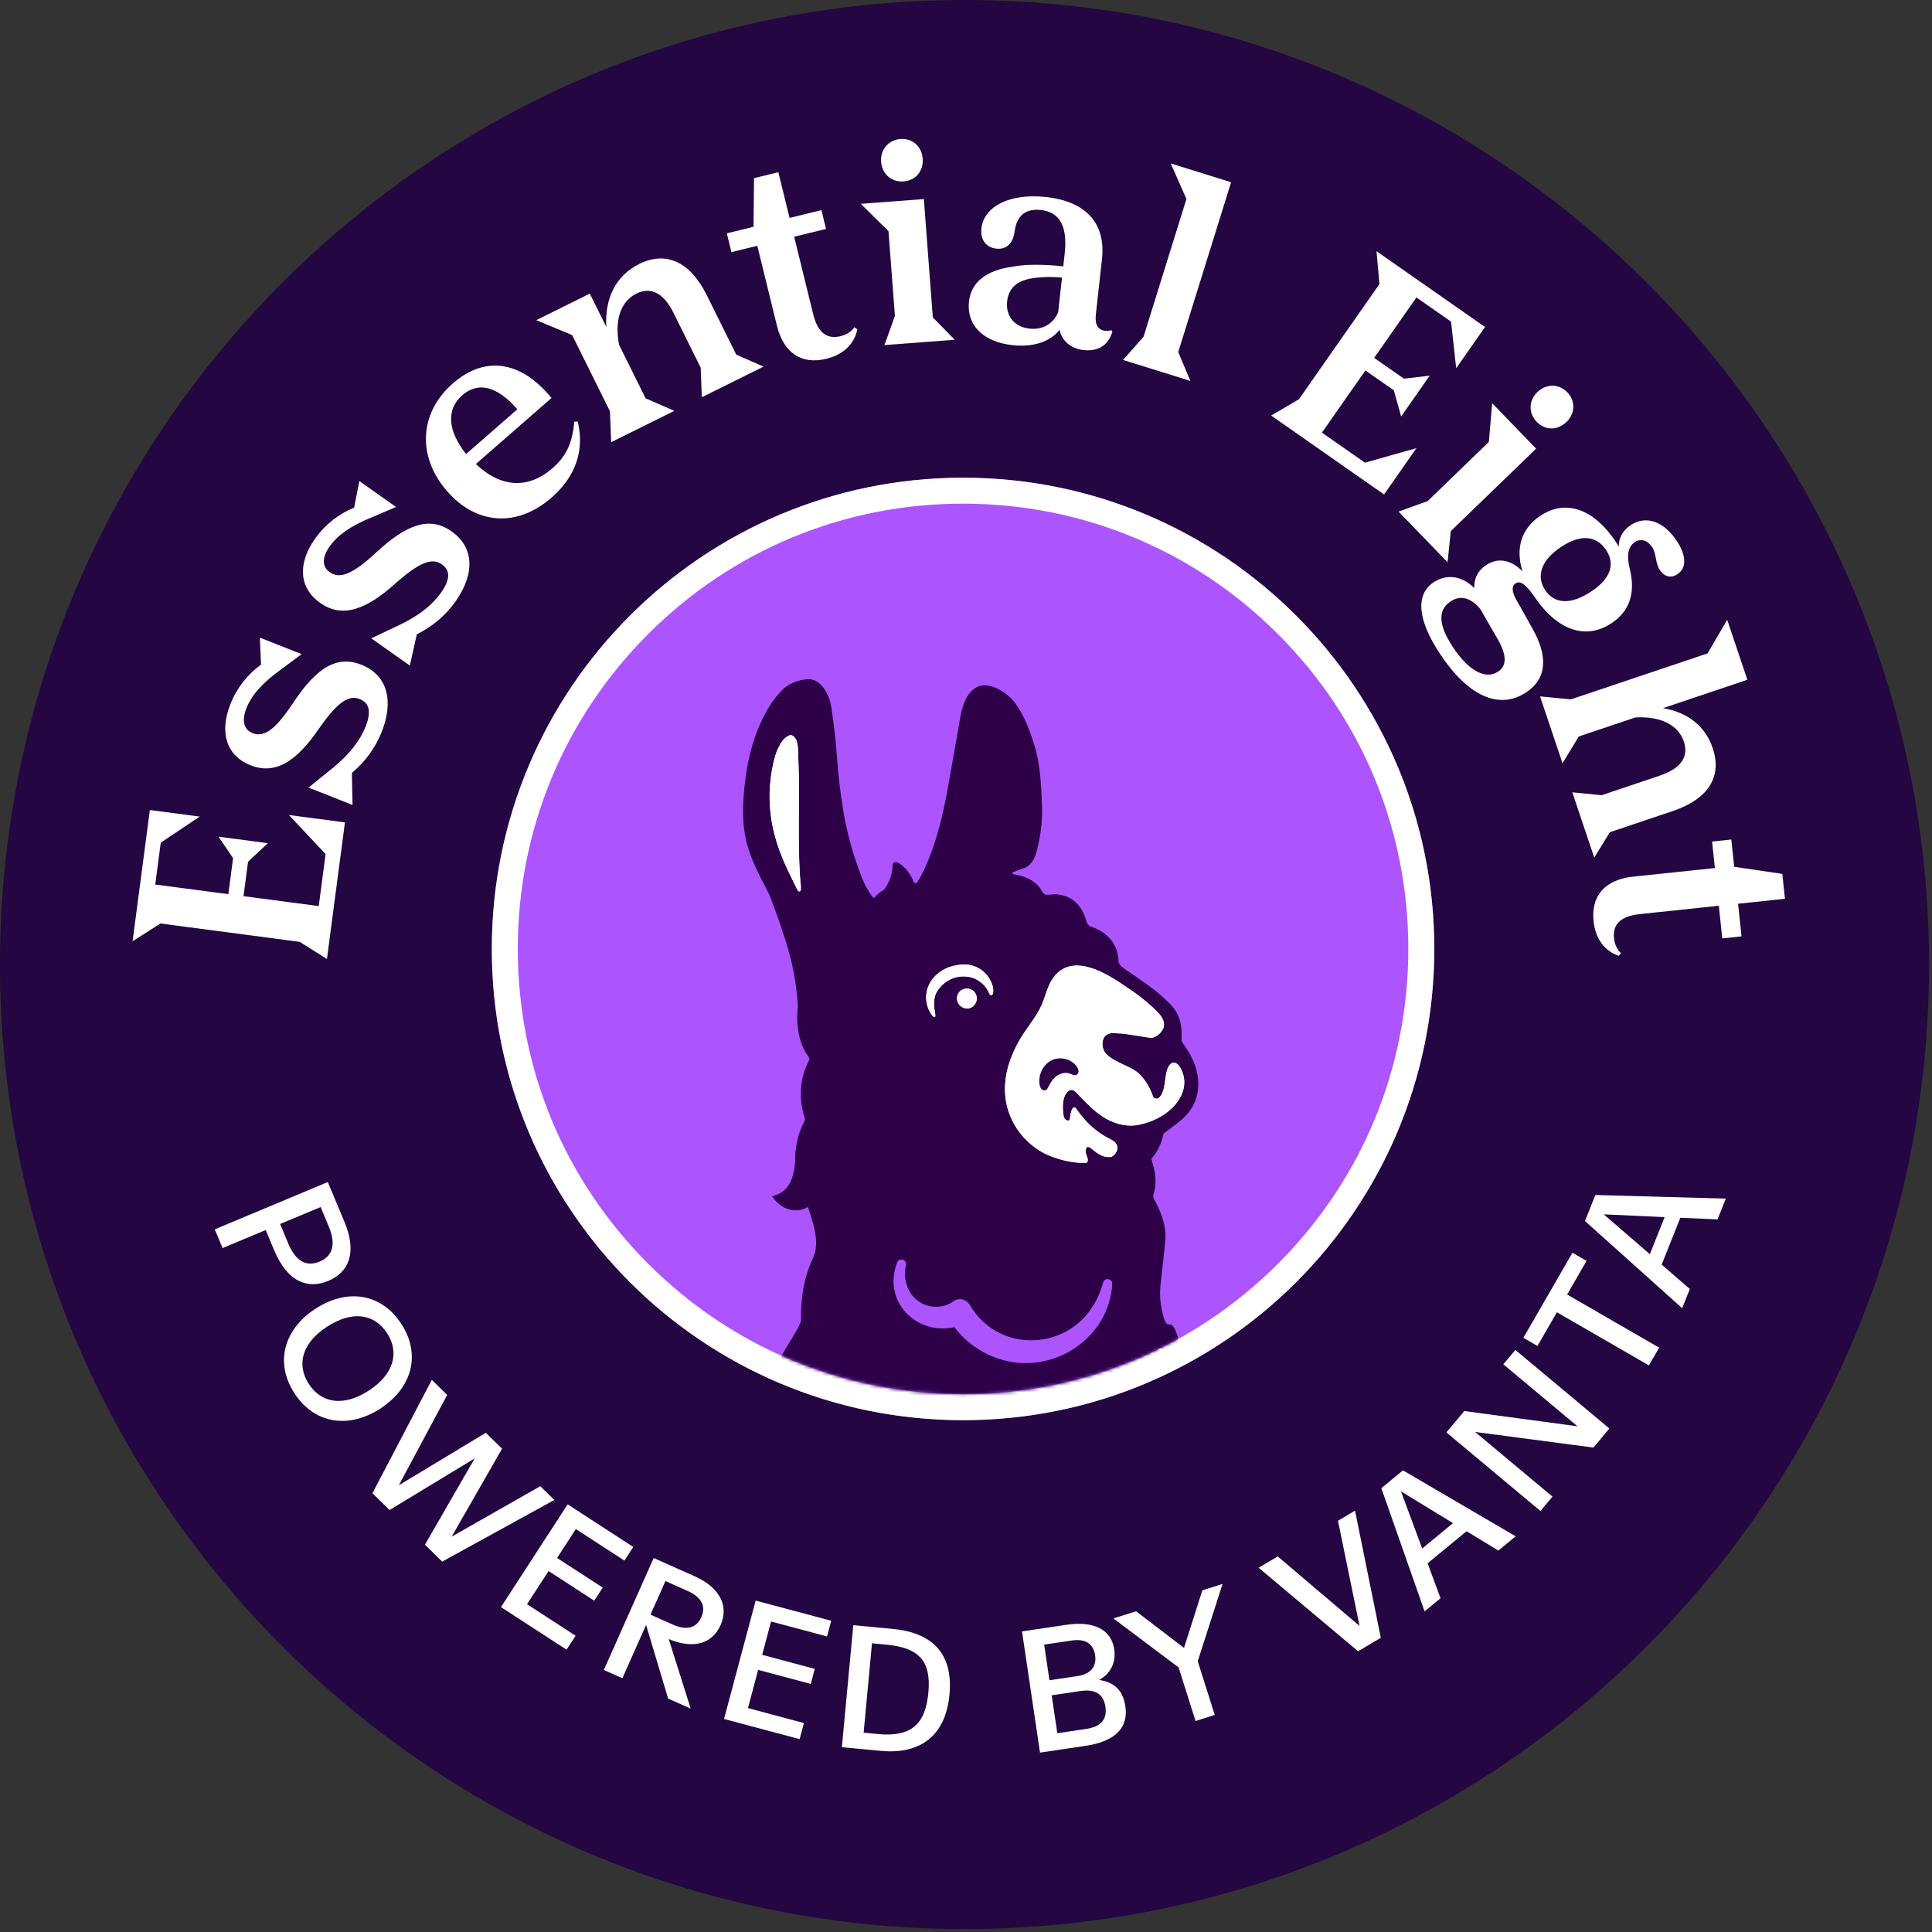 <svg width="596" height="596" viewBox="0 0 596 596" fill="none" xmlns="http://www.w3.org/2000/svg">
<rect x="0" y="0" width="596" height="596" fill="#333333" stroke="none"/>
<g clip-path="url(#clip0_9684_898)">
<path d="M297.55 590.1C459.121 590.1 590.1 459.121 590.1 297.55C590.1 135.979 459.121 5 297.55 5C135.979 5 5 135.979 5 297.55C5 459.121 135.979 590.1 297.55 590.1Z" fill="#240642" stroke="#240642" stroke-width="10" stroke-miterlimit="10"/>
<path d="M297.09 438.1C377.376 438.1 442.46 373.016 442.46 292.73C442.46 212.445 377.376 147.36 297.09 147.36C216.804 147.36 151.72 212.445 151.72 292.73C151.72 373.016 216.804 438.1 297.09 438.1Z" fill="#AC55FF"/>
<path d="M297.09 155.37C333.78 155.37 368.28 169.66 394.22 195.6C420.17 221.54 434.45 256.04 434.45 292.73C434.45 329.42 420.16 363.92 394.22 389.86C368.28 415.8 333.78 430.09 297.09 430.09C260.4 430.09 225.9 415.8 199.96 389.86C174.01 363.91 159.73 329.42 159.73 292.73C159.73 256.04 174.02 221.54 199.96 195.6C225.9 169.65 260.4 155.37 297.09 155.37ZM297.09 147.37C216.81 147.37 151.72 212.45 151.72 292.74C151.72 373.03 216.8 438.11 297.09 438.11C377.38 438.11 442.46 373.03 442.46 292.74C442.46 212.45 377.38 147.37 297.09 147.37Z" fill="white"/>
<mask id="mask0_9684_898" style="mask-type:luminance" maskUnits="userSpaceOnUse" x="159" y="155" width="276" height="276">
<path d="M297.09 430.13C372.974 430.13 434.49 368.614 434.49 292.73C434.49 216.846 372.974 155.33 297.09 155.33C221.206 155.33 159.69 216.846 159.69 292.73C159.69 368.614 221.206 430.13 297.09 430.13Z" fill="white"/>
</mask>
<g mask="url(#mask0_9684_898)">
<path d="M302.72 433.51C326.07 433.65 323.79 431.53 343.97 423.04C353.48 418.88 357.98 416.67 357.98 416.67C354.92 415.01 365.29 418.1 363.12 411.74C360.79 404.92 360.15 412.81 358.33 403.59C357.84 401.12 357.75 398.59 358.04 396.09C358.54 391.73 359.27 385.3 359.5 382.39C359.85 377.98 357.99 373.44 355.91 369.71C355.75 369.38 355.69 368.88 355.81 368.53C356.99 364.92 356.46 361.44 355.27 357.94C355.22 357.79 355.2 357.63 355.2 357.46C356.82 355.61 358.02 353.38 358.62 351.01C358.77 350.45 358.85 350.06 358.97 349.73C359.06 349.62 359.16 349.51 359.26 349.43C362.29 347.09 365.6 345.19 367.7 341.69C371.48 335.36 369.36 327.9 365.24 322.31C365 321.98 364.74 321.64 364.61 321.24C364.47 320.8 364.5 320.32 364.51 319.85C364.61 317.21 364.23 314.48 362.89 312.2C362.21 311.04 361.29 310.03 360.33 309.09C356.32 305.09 351.47 302.06 346.82 298.82C346.18 298.38 345.44 297.79 345.18 297.02C344.95 296.38 345.06 295.56 344.92 294.86C344.66 293.43 344.14 292.06 343.36 290.83C341.78 288.36 339.28 286.73 336.52 285.86C335.97 285.68 335.36 284.97 335.21 284.39C334.45 281.4 332.82 278.57 330.05 277.06C328.72 276.33 327.21 275.96 325.71 275.87C324.04 275.76 322.35 276.74 321.48 275.01C319.92 271.93 316.44 270.28 312.99 269.78C312.83 269.74 312.66 269.68 312.49 269.63C312.38 269.6 312.27 269.54 312.2 269.46C312.28 269.31 312.45 269.17 312.59 269.08C313.74 268.45 315.06 268.19 316.26 267.66C319.3 266.32 319.88 262.43 320.51 259.51C320.89 257.73 321.15 255.93 321.3 254.12C321.48 252.17 321.54 250.21 321.44 248.26C321.16 242.02 320.96 235.76 319.05 229.75C317.63 225.27 316.04 220.85 313.23 217C312.34 215.79 311.27 214.71 310.04 213.85C304.02 209.64 300.18 211.33 298.01 215.55C296.58 218.33 296.23 221.4 295.68 224.44C294.34 231.86 293.14 239.33 291.7 246.75C291.62 247.12 291.55 247.5 291.46 247.88C290.28 253.68 288.76 259.42 286.54 264.92C285.49 267.51 284.33 270.14 282.73 272.45L282 272.35C281.35 270.66 280.45 269.1 279.14 267.77C278.53 267.15 276.65 265.41 275.69 266.16C275.21 266.52 275.35 267.36 275.3 267.89C275.24 268.55 275.12 269.21 274.95 269.86C274.61 271.16 274.07 272.4 273.35 273.54C273.15 273.87 272.94 274.17 272.7 274.49C272.65 274.52 272.58 274.54 272.52 274.58C271.42 275.24 270.46 276.07 269.63 277.02C269.52 276.97 269.41 276.89 269.26 276.76C269.21 276.73 269.17 276.68 269.13 276.64C268.9 276.32 268.66 276 268.44 275.68C268.3 275.45 268.17 275.23 268.06 275.05C266.29 272.33 265.27 269.17 264.2 266.12C260.38 255.19 258.95 243.84 258.1 232.36C257.78 227.84 257.2 223.33 256.56 218.84C256.32 217.12 255.93 215.42 255.08 213.93C254.63 212.93 254.02 211.99 253.14 211.16C251.82 209.93 250.42 209.33 248.62 209.56C245.64 209.95 242.96 211.01 240.92 213.25C239.58 214.72 238.33 216.31 237.29 217.99C232.93 225.16 230.79 233.06 229.82 241.34C229.11 247.31 228.81 253.25 230.15 259.2C231.5 265.18 234.56 270.52 237.3 275.94C237.3 275.94 240.37 283.51 243.02 292.43C244.75 298.27 245.79 304.29 246.12 310.36C246.05 311.34 245.99 312.3 245.94 313.28C245.94 313.28 245.56 321.02 249.37 325.9C249.7 326.31 249.74 326.88 249.48 327.34C248.3 329.52 245.42 336.11 248.24 344.93C248.36 345.32 248.17 345.87 247.98 346.24C245.1 351.91 245.3 357.46 245.3 357.46C245.3 357.85 245.28 358.26 245.27 358.69C244.62 365.74 242.02 368 238.18 369.06C241.5 373.89 246.28 374.19 249.22 372.31C252.15 380.69 252.43 384.63 250.69 388.36C247.96 394.2 246.97 400.65 247.11 407.09C247.16 409.29 240.54 418.1 240.3 420.18C239.4 428.02 252.58 425.05 251.35 427.49C248.53 433.08 260.42 427.67 267.25 433.31L302.74 433.53L302.72 433.51ZM309.76 419.65C303.68 418.07 298.2 414.45 294.42 409.4C282.85 412.06 272.06 401.53 276.78 389.39C277.5 387.81 279.88 388.64 279.48 390.32C278.92 392.48 279.12 394.77 279.88 396.79C281.85 402.76 289.19 405 294.14 401.44C295.98 400.11 298.37 400.9 299.35 402.86C308.11 417.42 329.18 416.82 337.59 402.19C338.82 400.15 339.69 397.95 340.3 395.65C340.73 394.01 343.21 394.4 343.12 396.09C342.14 412.59 325.55 423.74 309.76 419.66V419.65Z" fill="#2D0048"/>
<path d="M287.98 313.61C287.98 313.61 288.06 313.67 288.1 313.69C288.18 313.73 288.27 313.77 288.36 313.74C288.51 313.69 288.54 313.5 288.54 313.34C288.54 312.29 288.18 311.32 288.13 310.28C288.08 309.16 288.19 308.03 288.53 306.96C288.81 306.08 289.42 305.24 290.02 304.54C291.26 303.09 292.94 302.01 294.78 301.51C295.83 301.23 296.93 301.14 298.02 301.23C298.99 301.31 299.99 301.53 300.87 301.96C301.43 302.23 301.96 302.56 302.45 302.93C303.23 303.52 303.92 304.24 304.45 305.06C304.72 305.47 304.93 305.91 305.12 306.36C305.28 306.72 305.55 307.18 306 306.92C306.25 306.77 306.33 306.45 306.37 306.16C306.46 305.35 306.34 304.54 306.09 303.76C306.09 303.76 306.09 303.75 306.09 303.74C305.9 303.17 305.64 302.63 305.34 302.11C305.24 301.93 305.13 301.76 305.02 301.59C303.72 299.61 301.67 298.18 299.33 297.72C297.65 297.39 295.9 297.52 294.23 297.93C293.29 298.16 292.38 298.47 291.51 298.9C291.25 299.03 290.99 299.17 290.73 299.32C288.37 300.73 286.52 302.99 285.92 305.7C285.38 308.13 285.88 310.77 287.27 312.83C287.47 313.12 287.69 313.4 287.98 313.6V313.61Z" fill="white"/>
<path d="M246.94 272.34C246.92 271.91 246.88 271.48 246.85 271.05C246.83 270.86 246.82 270.66 246.81 270.47C246.78 270.12 246.77 269.78 246.75 269.43C246.68 268.43 246.65 267.42 246.6 266.41C246.58 265.98 246.56 265.54 246.55 265.11C246.49 263.16 246.45 261.21 246.43 259.25C246.43 258.59 246.43 257.92 246.43 257.25C246.42 256.14 246.42 255.03 246.43 253.93C246.43 252.82 246.43 251.71 246.44 250.59L246.46 246.72C246.46 245.44 246.46 244.15 246.46 242.86C246.46 242.39 246.46 241.92 246.46 241.45C246.46 240.79 246.46 240.12 246.44 239.46C246.41 237.68 246.36 235.9 246.29 234.11C246.22 232.47 246.3 230.67 245.91 229.06C245.77 228.47 245.51 227.91 245.12 227.46C245.05 227.38 244.98 227.29 244.9 227.22C244.65 226.99 244.33 226.81 243.99 226.79C243.65 226.77 243.32 226.93 243.01 227.11C241.6 227.96 240.91 229.16 240.2 230.59C240.08 230.83 239.96 231.08 239.86 231.32C239.58 231.94 239.35 232.57 239.17 233.21C238.96 233.94 238.78 234.66 238.61 235.38C238.57 235.57 238.52 235.77 238.48 235.95C238.4 236.34 238.32 236.72 238.25 237.11C238.19 237.41 238.14 237.71 238.09 238.01C238.04 238.3 238 238.58 237.95 238.86C237.9 239.19 237.85 239.53 237.82 239.85C237.8 239.99 237.79 240.13 237.77 240.27C237.75 240.43 237.73 240.58 237.72 240.73C237.72 240.74 237.72 240.76 237.72 240.78C237.68 241.1 237.65 241.42 237.63 241.74C237.59 242.08 237.58 242.43 237.55 242.76C237.55 242.86 237.54 242.96 237.53 243.07C237.51 243.41 237.49 243.76 237.47 244.11C237.22 251.23 238.66 258.23 241.55 265.09C242.06 266.31 242.61 267.51 243.18 268.71C243.75 269.91 244.33 271.09 244.91 272.28C244.96 272.37 245 272.47 245.05 272.56C245.24 272.95 245.44 273.34 245.63 273.73C245.77 274.03 245.9 274.34 246.1 274.62C246.13 274.67 246.17 274.72 246.21 274.76C246.33 274.89 246.48 275.01 246.65 274.99C246.78 274.98 246.89 274.88 246.95 274.76C247.02 274.65 247.04 274.52 247.06 274.39C247.09 274.13 247.1 273.87 247.09 273.6C247.09 273.39 247.07 273.17 247.04 272.95C247.02 272.74 246.98 272.53 246.97 272.33L246.94 272.34Z" fill="white"/>
<path d="M363.94 329.11C363.58 328.54 363.05 328.05 362.4 327.9C362.29 327.87 362.18 327.86 362.08 327.85C361.35 327.93 360.78 328.45 360.45 329.15C359.12 331.94 359.79 335.47 358.1 338.06C357.89 338.37 357.65 338.67 357.32 338.85C357.06 338.98 356.74 339 356.47 338.9C356.38 338.9 356.29 338.88 356.21 338.85C356.13 338.82 356.05 338.78 355.98 338.72C355.77 338.54 355.68 338.26 355.59 338C354.84 335.83 353.68 333.81 352.18 332.07C350.68 330.32 348.8 329.49 346.73 328.52C345.21 327.81 343.67 327.1 342.32 326.09C340.83 324.97 340.17 323.95 340.1 322.08C340.09 321.84 340.1 321.611 340.14 321.391C340.14 321.321 340.16 321.26 340.18 321.19C340.21 321.04 340.25 320.89 340.29 320.75C340.31 320.68 340.33 320.62 340.36 320.55C340.42 320.4 340.49 320.26 340.57 320.13C340.59 320.09 340.61 320.05 340.63 320.01C340.73 319.86 340.85 319.72 340.98 319.59C341.04 319.53 341.1 319.48 341.16 319.43C341.24 319.36 341.33 319.29 341.43 319.23C341.51 319.181 341.58 319.14 341.66 319.1C341.76 319.05 341.87 319.01 341.98 318.97C342.06 318.94 342.13 318.91 342.22 318.88C342.7 318.71 343.23 318.65 343.83 318.72C344.82 318.86 345.85 318.79 346.84 318.93C349.13 319.25 351.4 319.64 353.69 319.99C354.35 320.09 355.06 320.23 355.68 320.12C356.25 319.94 356.83 319.621 357.36 319.201C357.37 319.201 357.38 319.181 357.39 319.171C357.55 319.041 357.71 318.9 357.85 318.75C357.88 318.72 357.91 318.681 357.94 318.641C358.06 318.511 358.18 318.38 358.28 318.25C358.33 318.18 358.37 318.11 358.42 318.04C358.49 317.93 358.57 317.82 358.64 317.71C358.7 317.6 358.75 317.48 358.8 317.37C358.83 317.29 358.88 317.221 358.91 317.141C358.98 316.941 359.03 316.74 359.06 316.54C359.41 314.11 356.89 312 355.3 310.52C353.29 308.65 351.09 306.951 348.81 305.421C348.39 305.141 347.97 304.85 347.55 304.56C341.82 300.61 331.61 293.99 325.51 300.93C325.31 301.16 325.12 301.391 324.95 301.641C324.88 301.741 324.81 301.85 324.74 301.96C324.64 302.1 324.55 302.241 324.46 302.391C324.34 302.581 324.24 302.78 324.13 302.98C324.09 303.05 324.06 303.11 324.02 303.18C323.88 303.45 323.76 303.72 323.63 303.99C322.79 305.93 322.24 308.03 321.39 309.96C321.39 309.96 321.39 309.97 321.38 309.98C321.36 310.02 321.35 310.05 321.34 310.09C319.9 313.36 317.58 316.14 315.63 319.12C312.6 323.77 310.42 329.09 310.08 334.63C309.52 343.55 314.34 351.66 322.18 355.83C322.27 355.87 322.34 355.91 322.43 355.951C322.86 356.151 323.29 356.34 323.74 356.52C323.86 356.57 323.99 356.621 324.11 356.671C324.46 356.811 324.82 356.94 325.18 357.07C325.29 357.11 325.4 357.15 325.51 357.19C326.48 357.52 327.48 357.81 328.49 358.05C328.53 358.06 328.58 358.07 328.62 358.08C329.11 358.19 329.61 358.29 330.11 358.38C330.14 358.38 330.16 358.381 330.19 358.391C331.82 358.671 333.47 358.8 335.11 358.76C335.5 358.51 335.69 358.09 335.52 357.4C335.4 356.92 335.16 356.47 335.03 355.99C334.91 355.53 334.89 355.04 334.98 354.57C335.03 354.34 335.11 354.101 335.3 353.951C335.71 353.64 336.29 353.98 336.69 354.32C337.66 355.14 338.66 355.96 339.81 356.47C340.79 356.91 341.91 357.1 342.94 356.87C343.12 356.75 343.3 356.63 343.46 356.49C343.63 356.35 343.79 356.2 343.94 356.03C344.56 355.31 344.89 354.28 344.59 353.38C344.54 353.24 344.48 353.11 344.41 352.99C344.37 352.92 344.32 352.86 344.28 352.79C344.25 352.74 344.22 352.7 344.18 352.65C344.11 352.56 344.03 352.48 343.95 352.4C343.94 352.39 343.92 352.37 343.91 352.36C343.81 352.27 343.71 352.18 343.61 352.1C343.13 351.76 342.57 351.48 342.05 351.21C340.64 350.49 339.3 349.62 338.06 348.63C337.44 348.15 336.85 347.64 336.28 347.11C335.71 346.58 335.17 346.01 334.65 345.43C333.69 344.34 332.83 343.2 331.98 342.03C331.9 341.92 331.82 341.811 331.71 341.73C331.67 341.71 331.63 341.69 331.59 341.68C331.37 341.62 331.12 341.73 330.96 341.9C330.8 342.07 330.71 342.29 330.63 342.51C330.4 343.15 330.24 343.811 330.16 344.48C330.1 344.98 330.16 345.67 329.47 345.73C329.15 345.75 328.85 345.58 328.64 345.33C328.56 345.25 328.48 345.17 328.42 345.07C328.21 344.75 328.14 344.36 328.08 343.99C327.92 343.01 327.86 342.02 327.9 341.03C327.95 339.68 328.2 338.27 329.01 337.19C329.43 336.63 330.08 336.15 330.77 336.27C330.94 336.3 331.1 336.37 331.26 336.47C331.73 336.71 332.16 337.17 332.49 337.53C334.87 340.03 337.27 342.58 340.16 344.48C340.53 344.73 340.92 344.96 341.31 345.18C341.67 345.38 342.04 345.561 342.41 345.73C342.47 345.76 342.52 345.78 342.58 345.81C342.94 345.97 343.3 346.12 343.67 346.26C343.74 346.29 343.81 346.31 343.88 346.34C344.25 346.47 344.62 346.59 345 346.701C345.06 346.721 345.12 346.73 345.17 346.75C345.97 346.96 346.78 347.11 347.59 347.18C347.65 347.18 347.71 347.191 347.77 347.201C348.16 347.23 348.55 347.24 348.94 347.24C349.01 347.24 349.09 347.24 349.16 347.24C349.55 347.24 349.94 347.21 350.34 347.16C350.4 347.16 350.46 347.141 350.52 347.141C350.93 347.091 351.34 347.021 351.75 346.921C355.3 346.101 358.6 344.64 361.43 341.98C365.05 338.59 366.77 333.7 363.97 329.16L363.94 329.11Z" fill="white"/>
<path d="M300.92 306.49C300.69 306.08 300.38 305.75 300.01 305.5C299.97 305.47 299.93 305.44 299.89 305.42C299.8 305.37 299.71 305.32 299.61 305.27C299.54 305.24 299.47 305.21 299.4 305.18C299.31 305.15 299.23 305.12 299.14 305.09C299.05 305.06 298.96 305.04 298.86 305.03C298.78 305.02 298.7 305 298.62 304.99C298.5 304.98 298.39 304.98 298.27 304.98C298.2 304.98 298.14 304.98 298.07 304.98C297.88 304.99 297.69 305.02 297.5 305.07C295.81 305.5 294.85 307.16 295.34 308.86C295.39 309.05 295.47 309.23 295.56 309.4C295.65 309.57 295.75 309.73 295.87 309.88C296.61 310.82 297.89 311.33 299.04 311.02C300.67 310.59 301.68 308.8 301.2 307.16C301.13 306.92 301.03 306.7 300.91 306.49H300.92Z" fill="white"/>
<path d="M247.02 274.4C247 274.53 246.98 274.66 246.91 274.77C246.84 274.89 246.74 274.98 246.61 275C246.44 275.02 246.29 274.9 246.17 274.77C246.13 274.73 246.1 274.68 246.06 274.63C245.86 274.36 245.74 274.04 245.59 273.74C245.4 273.35 245.2 272.96 245.01 272.57C244.96 272.48 244.92 272.38 244.87 272.29C244.29 271.1 243.71 269.91 243.14 268.72C242.57 267.52 242.03 266.32 241.51 265.1C238.62 258.23 237.18 251.23 237.43 244.12C237.44 243.78 237.46 243.43 237.49 243.08C237.49 242.97 237.49 242.87 237.51 242.77C237.53 242.43 237.55 242.09 237.59 241.75C237.61 241.43 237.64 241.11 237.68 240.79C237.68 240.77 237.68 240.75 237.68 240.74C237.7 240.58 237.71 240.43 237.73 240.28C237.75 240.14 237.77 239.99 237.78 239.86C237.82 239.54 237.87 239.2 237.91 238.87C237.96 238.58 238 238.3 238.05 238.02C238.1 237.72 238.15 237.42 238.21 237.12C238.29 236.73 238.36 236.35 238.44 235.96C238.48 235.77 238.52 235.58 238.57 235.39C238.74 234.67 238.92 233.94 239.13 233.22C239.31 232.58 239.54 231.95 239.82 231.33C239.93 231.09 240.04 230.84 240.16 230.6C240.87 229.18 241.55 227.97 242.97 227.12C243.27 226.94 243.6 226.79 243.95 226.8C244.29 226.82 244.6 227 244.86 227.23C244.94 227.3 245.01 227.39 245.08 227.47C245.47 227.92 245.73 228.48 245.87 229.07C246.26 230.67 246.18 232.47 246.25 234.12C246.33 235.9 246.37 237.69 246.4 239.47C246.4 240.13 246.42 240.8 246.42 241.46C246.42 241.93 246.42 242.4 246.42 242.87C246.42 244.16 246.42 245.44 246.42 246.73L246.4 250.6C246.4 251.71 246.4 252.82 246.39 253.94C246.39 255.05 246.39 256.16 246.39 257.26C246.39 257.93 246.39 258.6 246.39 259.26C246.41 261.21 246.45 263.17 246.51 265.12C246.51 265.55 246.54 265.98 246.56 266.42C246.61 267.43 246.65 268.44 246.71 269.44C246.73 269.78 246.75 270.13 246.77 270.48C246.78 270.67 246.79 270.87 246.81 271.06C246.84 271.49 246.89 271.92 246.9 272.35C246.9 272.56 246.95 272.76 246.97 272.97C246.99 273.18 247.01 273.4 247.02 273.62C247.02 273.88 247.02 274.15 246.99 274.41L247.02 274.4Z" fill="white"/>
<path d="M285.92 305.72C286.53 303.01 288.38 300.75 290.73 299.34C290.98 299.19 291.24 299.05 291.51 298.92C292.37 298.49 293.29 298.18 294.23 297.95C295.89 297.54 297.65 297.41 299.33 297.74C301.67 298.2 303.72 299.63 305.02 301.61C305.13 301.78 305.24 301.95 305.34 302.13C305.64 302.65 305.9 303.2 306.09 303.76C306.09 303.76 306.09 303.77 306.09 303.78C306.35 304.56 306.47 305.37 306.37 306.18C306.34 306.47 306.25 306.79 306 306.94C305.55 307.21 305.28 306.75 305.12 306.38C304.93 305.93 304.72 305.49 304.45 305.08C303.92 304.26 303.23 303.54 302.45 302.95C301.96 302.57 301.43 302.25 300.87 301.98C300 301.55 298.99 301.34 298.02 301.25C296.93 301.16 295.83 301.25 294.78 301.53C292.94 302.03 291.26 303.11 290.02 304.56C289.42 305.26 288.81 306.1 288.53 306.98C288.19 308.05 288.08 309.18 288.13 310.3C288.18 311.34 288.54 312.31 288.54 313.36C288.54 313.52 288.51 313.72 288.36 313.76C288.27 313.79 288.18 313.75 288.1 313.71C288.06 313.69 288.02 313.65 287.98 313.63C287.69 313.43 287.47 313.15 287.27 312.86C285.87 310.8 285.37 308.16 285.92 305.73V305.72Z" fill="white"/>
<path d="M299.04 311.02C297.89 311.33 296.61 310.81 295.87 309.88C295.75 309.73 295.65 309.57 295.56 309.4C295.47 309.23 295.4 309.05 295.34 308.86C294.85 307.15 295.81 305.5 297.5 305.07C297.69 305.02 297.88 305 298.07 304.98C298.14 304.98 298.2 304.98 298.27 304.98C298.39 304.98 298.51 304.98 298.62 304.99C298.7 304.99 298.78 305.01 298.86 305.03C298.95 305.05 299.05 305.07 299.14 305.09C299.23 305.12 299.32 305.14 299.4 305.18C299.47 305.21 299.54 305.24 299.61 305.27C299.71 305.32 299.8 305.36 299.89 305.42C299.93 305.45 299.97 305.48 300.01 305.5C300.38 305.75 300.69 306.08 300.92 306.49C301.04 306.7 301.14 306.92 301.21 307.16C301.68 308.8 300.68 310.59 299.05 311.02H299.04Z" fill="white"/>
<path d="M350.49 347.08C350.43 347.08 350.37 347.1 350.31 347.1C349.92 347.14 349.53 347.17 349.13 347.18C349.06 347.18 348.98 347.18 348.91 347.18C348.52 347.18 348.13 347.17 347.74 347.14C347.68 347.14 347.62 347.13 347.56 347.12C346.74 347.04 345.93 346.9 345.14 346.69C345.08 346.67 345.02 346.66 344.97 346.64C344.59 346.54 344.22 346.42 343.85 346.28C343.78 346.26 343.71 346.23 343.64 346.2C343.27 346.06 342.91 345.92 342.55 345.75C342.49 345.73 342.44 345.7 342.38 345.67C342.01 345.5 341.64 345.32 341.28 345.12C340.89 344.9 340.51 344.67 340.13 344.42C337.24 342.52 334.84 339.97 332.46 337.47C332.13 337.12 331.7 336.65 331.23 336.41C331.07 336.32 330.91 336.24 330.74 336.21C330.05 336.08 329.4 336.57 328.98 337.13C328.17 338.22 327.92 339.62 327.87 340.97C327.83 341.96 327.89 342.95 328.05 343.93C328.11 344.31 328.19 344.69 328.39 345.01C328.45 345.1 328.53 345.19 328.61 345.27C328.82 345.52 329.12 345.69 329.44 345.67C330.13 345.62 330.07 344.92 330.13 344.42C330.21 343.75 330.37 343.08 330.6 342.45C330.68 342.23 330.77 342.01 330.93 341.84C331.09 341.67 331.33 341.56 331.56 341.62C331.6 341.63 331.64 341.65 331.68 341.67C331.78 341.76 331.87 341.86 331.95 341.97C332.81 343.14 333.66 344.28 334.62 345.37C335.14 345.96 335.68 346.52 336.25 347.05C336.82 347.59 337.41 348.09 338.03 348.57C339.27 349.55 340.61 350.42 342.02 351.15C342.54 351.42 343.1 351.7 343.58 352.04C343.69 352.12 343.79 352.21 343.88 352.3C343.89 352.31 343.91 352.33 343.92 352.34C344 352.42 344.08 352.5 344.15 352.59C344.18 352.63 344.21 352.68 344.25 352.73C344.3 352.8 344.34 352.86 344.38 352.93C344.45 353.05 344.51 353.18 344.56 353.32C344.87 354.22 344.54 355.25 343.91 355.97C343.76 356.14 343.6 356.29 343.43 356.43C343.26 356.57 343.09 356.69 342.91 356.81C341.88 357.04 340.76 356.85 339.78 356.41C338.62 355.89 337.63 355.07 336.66 354.26C336.26 353.93 335.68 353.58 335.27 353.89C335.08 354.03 335 354.28 334.95 354.51C334.86 354.98 334.87 355.47 335 355.93C335.13 356.41 335.37 356.86 335.49 357.34C335.66 358.03 335.47 358.45 335.08 358.7C333.45 358.74 331.79 358.6 330.16 358.33C330.13 358.33 330.11 358.33 330.08 358.32C329.58 358.23 329.08 358.13 328.59 358.02C328.55 358.01 328.5 358 328.46 357.99C327.44 357.75 326.45 357.47 325.48 357.13C325.37 357.09 325.26 357.05 325.15 357.01C324.79 356.88 324.43 356.75 324.08 356.61C323.96 356.56 323.83 356.51 323.71 356.46C323.27 356.28 322.83 356.09 322.4 355.89C322.31 355.85 322.24 355.81 322.15 355.77C314.31 351.59 309.49 343.49 310.05 334.57C310.39 329.03 312.57 323.72 315.6 319.06C317.55 316.07 319.87 313.29 321.31 310.03C321.33 310 321.34 309.96 321.35 309.92C321.35 309.92 321.35 309.91 321.36 309.9C322.21 307.97 322.77 305.86 323.6 303.93C323.72 303.66 323.85 303.39 323.99 303.12C324.02 303.05 324.06 302.99 324.1 302.92C324.2 302.72 324.31 302.53 324.43 302.33C324.52 302.18 324.62 302.04 324.71 301.9C324.78 301.79 324.84 301.69 324.92 301.58C325.1 301.34 325.28 301.1 325.48 300.87C331.58 293.93 341.79 300.55 347.52 304.5C347.94 304.79 348.36 305.08 348.78 305.36C351.07 306.89 353.27 308.59 355.27 310.46C356.86 311.94 359.38 314.05 359.03 316.48C359 316.68 358.95 316.88 358.88 317.08C358.85 317.16 358.81 317.23 358.77 317.31C358.72 317.42 358.67 317.54 358.61 317.65C358.55 317.76 358.47 317.87 358.39 317.98C358.34 318.05 358.3 318.13 358.25 318.19C358.15 318.33 358.03 318.46 357.91 318.58C357.88 318.61 357.85 318.65 357.82 318.69C357.67 318.84 357.52 318.98 357.36 319.11C357.35 319.11 357.34 319.13 357.33 319.14C356.81 319.56 356.22 319.88 355.65 320.06C355.03 320.17 354.32 320.03 353.66 319.93C351.37 319.58 349.1 319.19 346.81 318.87C345.82 318.73 344.79 318.8 343.8 318.66C343.21 318.58 342.67 318.65 342.19 318.82C342.11 318.84 342.03 318.88 341.95 318.91C341.84 318.95 341.74 318.99 341.63 319.04C341.55 319.08 341.47 319.13 341.4 319.17C341.31 319.23 341.22 319.3 341.13 319.37C341.07 319.42 341 319.47 340.95 319.53C340.82 319.66 340.7 319.8 340.6 319.95C340.58 319.99 340.56 320.03 340.54 320.07C340.46 320.2 340.39 320.34 340.33 320.49C340.3 320.55 340.28 320.62 340.26 320.69C340.21 320.83 340.18 320.98 340.15 321.13C340.14 321.2 340.12 321.26 340.11 321.33C340.08 321.55 340.06 321.78 340.07 322.02C340.14 323.89 340.79 324.91 342.29 326.03C343.64 327.04 345.18 327.75 346.7 328.46C348.76 329.43 350.65 330.26 352.15 332.01C353.65 333.75 354.81 335.77 355.56 337.94C355.64 338.21 355.74 338.48 355.95 338.66C356.02 338.72 356.1 338.76 356.18 338.79C356.26 338.82 356.35 338.84 356.44 338.84C356.71 338.95 357.03 338.92 357.29 338.79C357.62 338.62 357.87 338.32 358.07 338C359.77 335.41 359.09 331.88 360.42 329.09C360.75 328.39 361.32 327.87 362.05 327.79C362.16 327.79 362.26 327.81 362.37 327.84C363.02 327.98 363.55 328.48 363.91 329.05C366.71 333.59 364.99 338.49 361.37 341.87C358.54 344.53 355.25 345.99 351.69 346.81C351.28 346.9 350.87 346.97 350.46 347.03L350.49 347.08Z" fill="white"/>
<path d="M324.41 327.1C321.76 328.4 320.24 331.58 320.69 334.5C320.77 335.04 320.93 335.59 321.31 335.98C321.69 336.37 322.35 336.53 322.79 336.21C323.01 336.05 323.15 335.8 323.27 335.56C323.51 335.11 323.74 334.66 323.98 334.21C324.5 333.35 325.12 332.55 325.93 331.96C327.1 331.09 328.69 330.69 330.05 331.19C330.73 331.44 331.47 331.9 332.11 331.57C332.52 331.36 332.73 330.87 332.71 330.42C332.69 329.96 332.49 329.53 332.24 329.14C330.64 326.66 327.05 325.79 324.4 327.09L324.41 327.1Z" fill="#2D0048"/>
</g>
<path d="M100.88 295.85L92.45 290.55L49.49 284.89L40.9 290.37L46.23 249.88L61.62 251.91L49.59 259.95L47.89 272.87L70.44 275.84L71.9 264.73L67.41 258.11L82.63 260.11L76.52 265.84L75.12 276.46L98.33 279.52L100.44 263.47L89.13 251.43L106.41 253.7L100.86 295.83L100.88 295.85Z" fill="white"/>
<path d="M108.77 248.33L95.18 242.96L102.66 236.9C107.8 232.69 111.05 228.52 112.79 224.13C114.59 219.58 113.98 216.84 110.96 215.65C107.41 214.25 103.98 216.82 98.48 224.64C91.19 235.41 84.61 238.97 77.28 236.08C69.95 233.18 67.57 226.09 71.08 217.21C73.06 212.19 76.42 207.99 80.52 205.05L80.16 196.7L93.05 201.79L86.47 206.69C80.86 210.72 77.58 214.51 76.03 218.45C74.48 222.39 75.2 225.08 77.97 226.18C81.44 227.55 84.92 225.09 90.15 217.25C97.58 205.9 103.91 202.07 111.47 205.06C119.34 208.17 121.63 215.94 117.76 225.75C115.75 230.84 112.58 235.04 108.55 238.44L108.75 248.33H108.77Z" fill="white"/>
<path d="M126.46 205.34L114.53 196.92L123.23 192.8C129.23 189.92 133.37 186.65 136.09 182.78C138.91 178.78 138.97 175.97 136.32 174.1C133.2 171.9 129.26 173.59 122.07 179.89C112.44 188.64 105.21 190.54 98.76 185.99C92.31 181.44 91.69 173.99 97.19 166.19C100.3 161.78 104.56 158.49 109.24 156.61L110.86 148.41L122.18 156.4L114.63 159.61C108.23 162.2 104.14 165.11 101.7 168.57C99.26 172.03 99.32 174.82 101.76 176.54C104.81 178.69 108.77 177.12 115.71 170.74C125.61 161.47 132.67 159.24 139.31 163.93C146.23 168.81 146.61 176.91 140.53 185.52C137.37 190 133.3 193.32 128.58 195.68L126.43 205.34H126.46Z" fill="white"/>
<path d="M146.8 143.15C154.54 150.5 162.98 150.95 170.48 144.4C174.79 140.63 176.6 136.52 177.16 130.09L178.22 130.04C180.38 138.95 177.54 147.05 170.16 153.49C159.53 162.77 147 161.92 137.94 151.54C128.61 140.85 129.29 127.36 139.73 118.25C149.61 109.63 160.73 111.26 170.13 122.78L146.81 143.14L146.8 143.15ZM143.78 140.07L159.6 126.26C153.38 119.13 147.54 117.62 142.6 121.93C137.6 126.3 138.09 132.92 143.78 140.07Z" fill="white"/>
<path d="M188.54 136.41L188.16 126.87L176.51 103.37L165.43 98.77L181.94 90.58L187.03 100.84C186.54 91.82 190.09 84.96 197.23 81.42C205.48 77.33 212.93 80.77 218.02 91.03L227.13 109.4L235.54 113.1L216.5 122.54L216.16 113.44L207.79 96.56C204.77 90.46 200.84 88.33 196.3 90.58C191.47 92.98 189.52 98.76 190.98 106.38L199.17 122.89L208.03 126.74L188.55 136.4L188.54 136.41Z" fill="white"/>
<path d="M224.23 71.98L232.45 69.96L232.61 54.96L240.11 53.12L243.57 67.23L253.4 64.82L254.82 70.62L244.99 73.03L250.83 96.81C252.23 102.53 255 104.76 259.28 103.71C261.05 103.27 262.63 102.38 263.56 100.95L264.48 101.58C263.55 106.17 260.16 109.39 254.92 110.68C247.26 112.56 241.74 108.87 239.68 100.49L233.62 75.82L225.64 77.78L224.22 71.98H224.23Z" fill="white"/>
<path d="M272.84 106.44L276.07 97.46L274.09 71.31L265.55 62.88L285 61.41L287.76 97.91L294.52 104.81L272.84 106.45V106.44ZM284.64 48.94C284.93 52.75 282.49 55.68 278.76 55.96C275.04 56.24 272.1 53.72 271.81 49.91C271.53 46.19 274.05 43.17 277.77 42.88C281.49 42.6 284.36 45.21 284.64 48.94Z" fill="white"/>
<path d="M298.91 93.05C299.58 87.03 304.24 83.37 312.38 82.27C316.48 81.47 322.23 81.53 328.01 82.17L328.44 78.29C329.38 69.79 326.94 65.43 321.09 64.78C316.47 64.27 313.72 66.47 313.03 71.15C312.6 75.03 310.54 77.05 307.32 76.7C304.19 76.35 302.37 73.9 302.75 70.51C303.53 63.5 311.73 59.57 322.7 60.78C335.16 62.16 341.16 69.01 339.95 79.9L338.05 97.06C337.71 100.11 338.69 101.81 341 102.06C341.66 102.13 342.34 102.04 342.78 101.84L343.15 102.3C341.93 106.51 338.79 108.5 334.25 107.99C330.29 107.55 327.56 105.08 326.84 101.74C324.01 105.43 318.72 107.19 312.29 106.47C303.3 105.47 298.11 100.3 298.92 93.04L298.91 93.05ZM326.43 96.35L327.62 85.63C323.49 85.25 318.87 85.49 316.18 86.36C312.89 87.41 311.06 89.63 310.69 92.93C310.18 97.55 312.98 100.87 317.6 101.38C321.64 101.83 324.86 99.93 326.43 96.35Z" fill="white"/>
<path d="M346.45 111.04L352.77 103.88L366 61.4L361.16 50.42L379.78 56.22L363.47 108.61L367.22 117.51L346.46 111.05L346.45 111.04Z" fill="white"/>
<path d="M392.14 128.19L400.72 123.15L425.54 87.64L424.64 77.49L458.11 100.88L449.22 113.6L447.63 99.22L436.95 91.76L423.92 110.4L433.1 116.82L441.04 115.89L432.24 128.47L429.98 120.41L421.21 114.28L407.8 133.46L421.06 142.73L436.95 138.25L426.97 152.54L392.14 128.2V128.19Z" fill="white"/>
<path d="M431.45 157.82L440.43 154.57L459.29 136.34L460.32 124.38L473.87 138.41L447.55 163.85L446.56 173.46L431.45 157.82ZM483.23 130.18C480.48 132.83 476.67 132.83 474.07 130.14C471.47 127.45 471.54 123.58 474.29 120.93C476.98 118.33 480.91 118.34 483.5 121.03C486.1 123.72 485.91 127.59 483.23 130.18Z" fill="white"/>
<path d="M467.55 179.96C466.3 180.78 466.39 182.42 467.59 184.7L472.63 193.7C477.79 202.73 477.06 209.47 470.76 213.62C462.45 219.1 452.8 214.73 444.17 201.63C437.23 191.1 436.6 183.36 442.35 179.57C446.3 176.97 451.13 177.66 454.79 181.41C454.69 178.39 455.97 175.96 458.46 174.32C462.06 171.94 466.07 172.59 469.68 176.26C467.39 169.02 469.43 162.91 475.25 159.07C483.01 153.95 491.7 156.88 498.59 167.34C498.91 167.83 499.11 168.29 499.34 168.63C499.38 165.82 500.68 163.57 503.1 161.97C507.74 158.91 513.23 160.76 517.3 166.92C520.32 171.49 520.25 175.31 517.48 177.14C515.54 178.42 513.47 177.99 512.05 175.85C510.54 173.56 511.04 170.85 509.72 168.84C508.26 166.62 506.17 166.01 504.3 167.25C502.29 168.58 501.68 171.27 502.81 175.69C504.59 183.07 502.61 188.65 497.13 192.26C489.02 197.61 480.29 194.32 473.35 184.08C470.72 180.25 468.93 179.04 467.55 179.95V179.96ZM448.18 199.59C453.02 206.93 458.26 209.75 462.14 207.19C464.84 205.41 464.84 202.23 462.17 197.43L456.6 187.78C453.49 184.27 450.52 183.54 447.47 185.55C443.45 188.2 443.75 192.87 448.18 199.6V199.59ZM490.81 182.52C496.84 178.55 498.36 174.06 495.48 169.7C492.51 165.2 487.63 164.73 481.67 168.66C475.5 172.73 473.77 177.64 476.65 182.01C479.53 186.38 484.57 186.63 490.8 182.52H490.81Z" fill="white"/>
<path d="M475.09 214.83L484.59 215.75L526.76 201.57L532.82 191.21L539.04 209.7L513 218.46C520.69 219.73 526.09 224.04 528.36 230.81C531.32 239.62 526.98 246.51 516.05 250.19L496.62 256.73L491.81 264.56L485.04 244.42L494.1 245.31L511.96 239.3C518.49 237.1 521.05 233.53 519.44 228.73C517.72 223.62 512.25 220.9 504.51 221.32L487.04 227.19L482.02 235.45L475.09 214.84V214.83Z" fill="white"/>
<path d="M534.09 258.979L534.98 267.399L549.82 269.589L550.63 277.269L536.18 278.789L537.24 288.859L531.3 289.489L530.24 279.419L505.89 281.989C500.03 282.609 497.45 285.049 497.91 289.419C498.1 291.239 498.78 292.919 500.07 294.029L499.32 294.859C494.9 293.319 492.16 289.519 491.6 284.159C490.77 276.319 495.17 271.349 503.76 270.439L529.02 267.779L528.16 259.609L534.1 258.979H534.09Z" fill="white"/>
<path d="M101.12 364.65L106.23 376.85C110.32 386.61 107.47 392.55 101.24 395.15C95.06 397.73 88.74 395.64 84.55 385.63L81.97 379.45L68.67 385.02L66.25 379.24L101.12 364.65ZM88.88 383.53C91.4 389.56 94.88 390.74 98.57 389.19C102.31 387.63 103.91 384.32 101.39 378.29L98.91 372.36L86.41 377.59L88.89 383.52L88.88 383.53Z" fill="white"/>
<path d="M97.34 403.721C107.26 397.291 117.74 399.051 123.82 408.431C129.87 417.761 127.24 428.091 117.32 434.531C107.44 440.941 96.89 439.151 90.84 429.821C84.76 420.441 87.46 410.131 97.34 403.721ZM113.73 429.001C121.66 423.861 123.21 417.121 119.42 411.281C115.6 405.391 108.85 404.111 100.92 409.251C93.04 414.361 91.45 421.051 95.27 426.941C99.06 432.781 105.84 434.111 113.73 429.001Z" fill="white"/>
<path d="M171.01 462.72L136.41 481.74L131.09 476.52L146.44 449.9L120.17 465.82L114.89 460.64L133.21 425.67L137.95 430.32L123.03 458.19L149.87 442L154.88 446.91L139.34 474.03L166.68 458.48L171 462.71L171.01 462.72Z" fill="white"/>
<path d="M175.12 464.08L195.36 477.22L192.63 481.43L177.64 471.7L171.85 480.62L185.93 489.76L183.31 493.79L169.23 484.65L162.58 494.88L177.57 504.61L174.78 508.91L154.54 495.77L175.12 464.07V464.08Z" fill="white"/>
<path d="M206.11 523.981L199.31 501.281L192 517.711L186.28 515.161L201.65 480.631L214.23 486.231C222.32 489.831 224.83 495.611 222.28 501.341C219.78 506.961 214.14 508.881 206.3 505.641L213.07 527.091L206.11 523.991V523.981ZM200.67 498.101L207.48 501.131C211.72 503.021 214.79 502.371 216.35 498.871C217.89 495.421 216.34 492.661 212.09 490.771L205.28 487.741L200.67 498.101Z" fill="white"/>
<path d="M233.1 493.761L256.42 499.981L255.13 504.831L237.86 500.221L235.12 510.501L251.35 514.831L250.11 519.471L233.88 515.141L230.73 526.931L248 531.541L246.68 536.501L223.36 530.281L233.11 493.761H233.1Z" fill="white"/>
<path d="M263.23 501.36L275.33 502.49C287.27 503.61 294.12 509.78 292.9 522.79C291.68 535.8 283.53 541.22 271.86 540.13L259.71 538.99L263.23 501.36ZM270.88 534.94C281.2 535.91 285.49 531.81 286.39 522.18C287.28 512.66 283.78 508.32 273.46 507.36L269 506.94L266.42 534.52L270.88 534.94Z" fill="white"/>
<path d="M315.28 503.27L329.06 501.22C337.23 500.01 342.8 502.56 343.72 508.76C344.39 513.25 342.25 516.51 339.07 518.24C343.43 518.9 346.38 521.14 347.15 526.32C348.29 534.01 342.58 537.43 334.88 538.57L320.83 540.66L315.28 503.27ZM332.24 517.08C335.93 516.53 338.42 514.58 337.83 510.63C337.23 506.62 334.29 505.53 330.6 506.08L322.11 507.34L323.74 518.34L332.23 517.08H332.24ZM335.04 533.36C339.15 532.75 341.65 530.8 341.01 526.52C340.37 522.24 337.41 521.05 333.3 521.66L324.43 522.98L326.17 534.68L335.04 533.36Z" fill="white"/>
<path d="M363.59 514.381L343.47 499.271L350.47 497.061L365.25 508.361L370.91 490.601L377.14 488.631L369.49 512.461L374.73 529.041L368.81 530.911L363.59 514.381Z" fill="white"/>
<path d="M418.01 466.03L425.97 505.24L418.95 509.39L388.27 483.63L394.17 480.14L419.41 501.59L412.75 469.14L418 466.03H418.01Z" fill="white"/>
<path d="M452.4 472.371L440.4 482.261L444.39 493.041L439.47 497.091L426.13 459.091L432.8 453.591L467.56 473.931L462.23 478.331L452.41 472.361L452.4 472.371ZM448.23 469.861L432.18 460.071L438.73 477.701L448.23 469.871V469.861Z" fill="white"/>
<path d="M467.47 416.44L496.48 440.68L491.56 446.56L455.05 441.74L478.92 461.69L475.21 466.12L446.2 441.88L451.71 435.29L486.63 439.99L463.76 420.87L467.47 416.44Z" fill="white"/>
<path d="M480.28 404.83L474.29 415.21L469.94 412.7L485.08 386.46L489.43 388.97L483.44 399.35L511.83 415.74L508.67 421.21L480.28 404.82V404.83Z" fill="white"/>
<path d="M518.37 375.66L512.61 390.11L521.29 397.64L518.93 403.56L488.95 376.68L492.15 368.65L532.4 369.75L529.84 376.17L518.36 375.66H518.37ZM513.51 375.47L494.73 374.61L508.96 386.9L513.52 375.46L513.51 375.47Z" fill="white"/>
</g>
<defs>
<clipPath id="clip0_9684_898">
<rect width="595.1" height="595.1" fill="white"/>
</clipPath>
</defs>
</svg>
